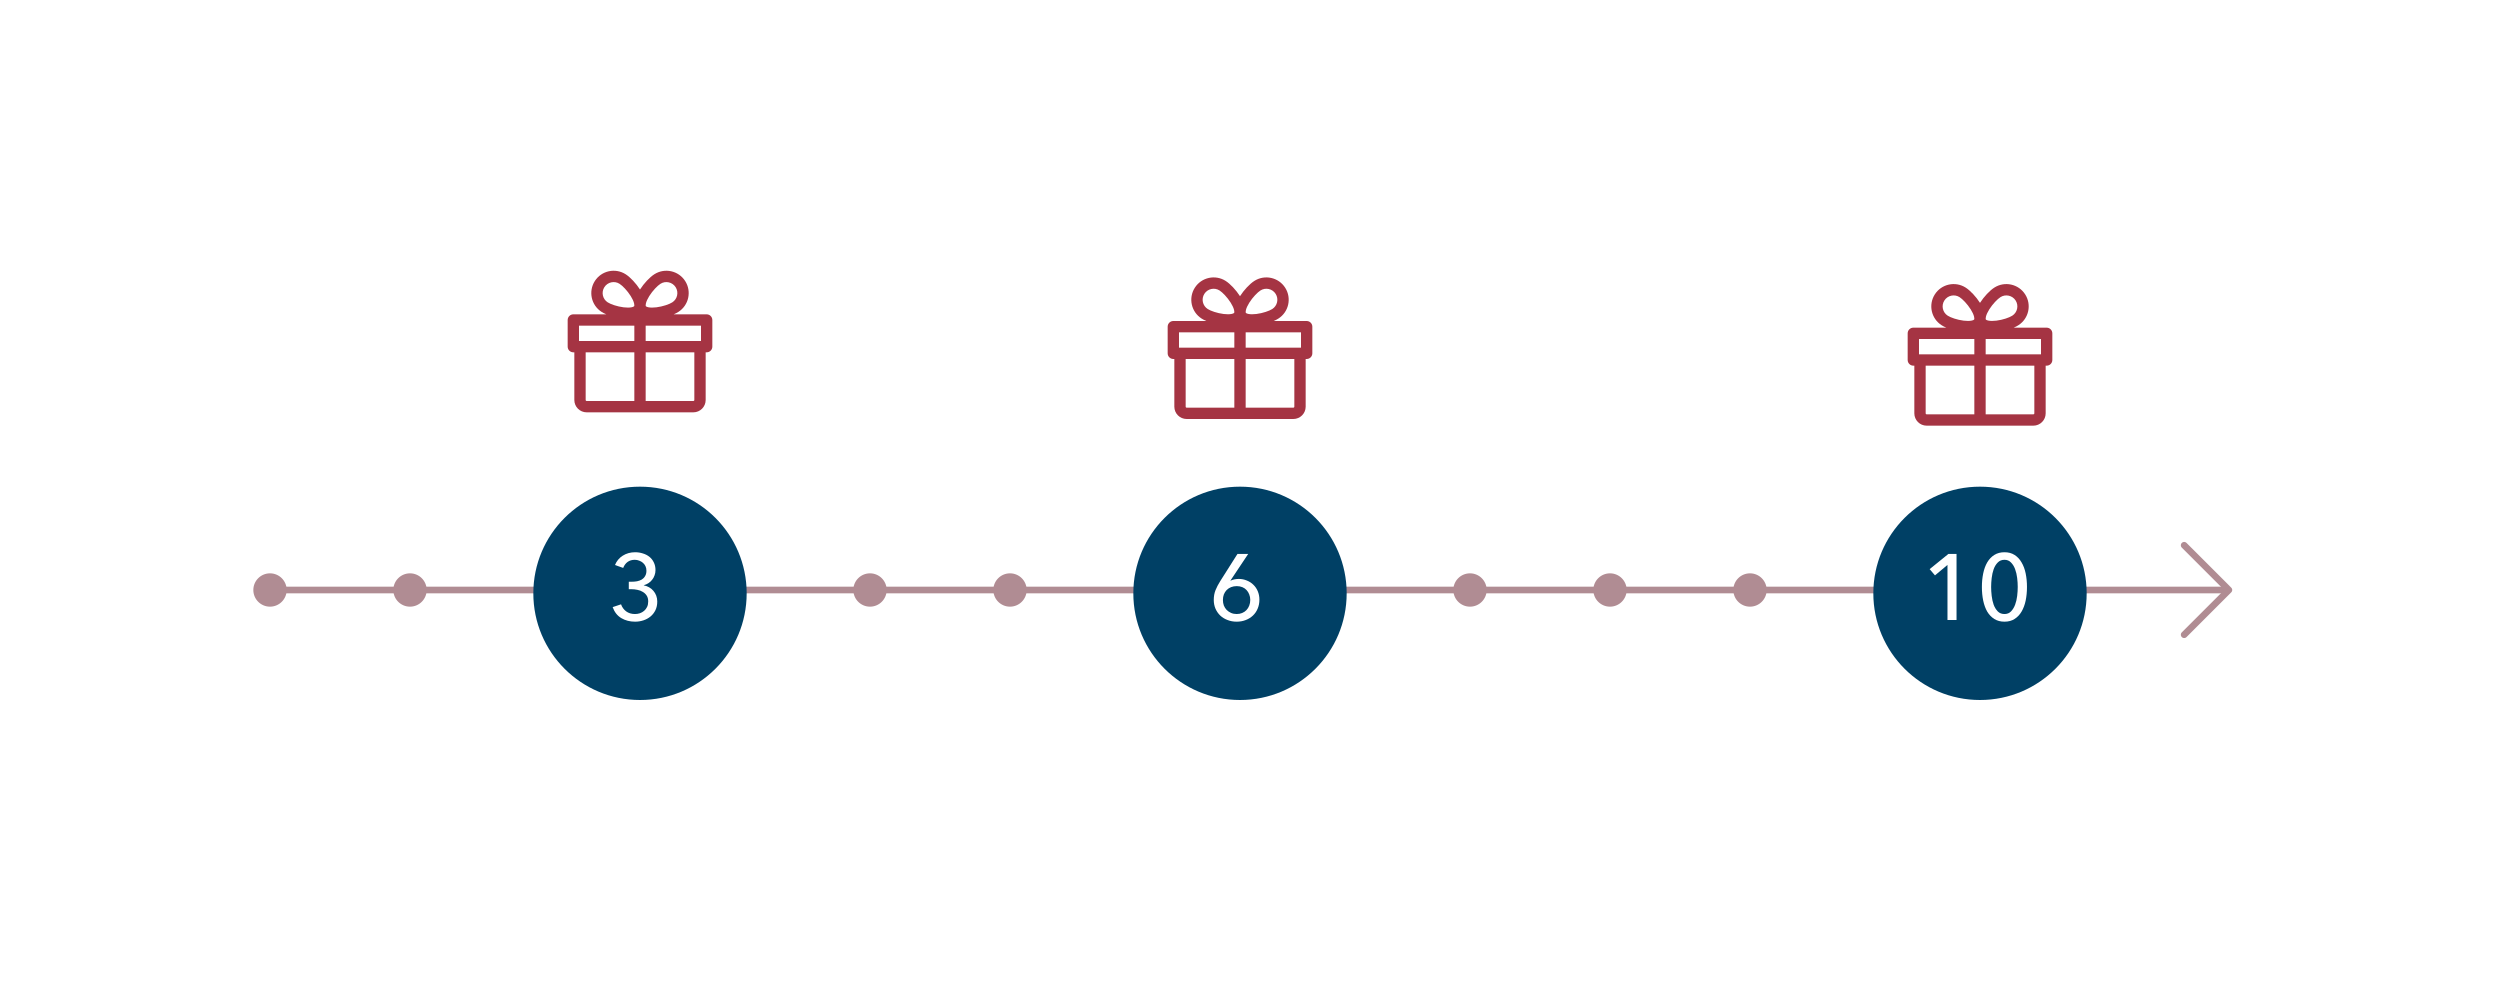 <svg width="375" height="151" viewBox="0 0 375 151" fill="none" xmlns="http://www.w3.org/2000/svg">
<g filter="url(#filter0_d)">
<rect x="19" y="26" width="337" height="91" rx="8" fill="white"/>
</g>
<path fill-rule="evenodd" clip-rule="evenodd" d="M302.346 45.076C301.856 44.308 300.836 44.081 300.068 44.571C299.622 44.855 298.905 45.59 298.39 46.41C298.137 46.814 297.965 47.188 297.891 47.49C297.86 47.614 297.85 47.706 297.85 47.773C297.85 47.775 297.85 47.778 297.85 47.78C297.85 47.877 297.872 47.918 297.876 47.924C297.883 47.934 297.956 48.031 298.275 48.094C298.58 48.154 298.992 48.156 299.465 48.097C300.426 47.978 301.395 47.639 301.841 47.354C302.609 46.865 302.835 45.845 302.346 45.076ZM291.946 49.15H287C286.53 49.15 286.15 49.531 286.15 50V54C286.15 54.469 286.53 54.85 287 54.85H287.15V62C287.15 63.022 287.978 63.85 289 63.85H297H305C306.022 63.85 306.85 63.022 306.85 62V54.85H307C307.469 54.85 307.85 54.469 307.85 54V50C307.85 49.531 307.469 49.15 307 49.15H302.053C302.318 49.037 302.555 48.915 302.754 48.788C304.315 47.794 304.774 45.723 303.78 44.163C302.786 42.602 300.715 42.143 299.154 43.137C298.455 43.583 297.603 44.491 297 45.429C296.397 44.491 295.544 43.583 294.846 43.137C293.285 42.143 291.214 42.602 290.22 44.163C289.226 45.723 289.685 47.794 291.246 48.788C291.444 48.915 291.682 49.037 291.946 49.15ZM296.15 47.773C296.15 47.775 296.15 47.778 296.15 47.78C296.149 47.877 296.128 47.918 296.124 47.924C296.117 47.934 296.044 48.031 295.725 48.094C295.42 48.154 295.008 48.156 294.535 48.097C293.574 47.978 292.605 47.639 292.159 47.354C291.39 46.865 291.164 45.845 291.654 45.076C292.144 44.308 293.164 44.081 293.932 44.571C294.378 44.855 295.095 45.59 295.61 46.41C295.863 46.814 296.035 47.188 296.109 47.49C296.14 47.614 296.15 47.706 296.15 47.773ZM288.85 54.85V62C288.85 62.083 288.917 62.15 289 62.15H296.15V54.85H288.85ZM296.15 53.15H288H287.85V50.85H296.15V53.15ZM297.85 54.85V62.15H305C305.083 62.15 305.15 62.083 305.15 62V54.85H297.85ZM306.15 53.15H306H297.85V50.85H306.15V53.15Z" fill="#A53443"/>
<path fill-rule="evenodd" clip-rule="evenodd" d="M191.346 44.076C190.856 43.308 189.836 43.081 189.068 43.571C188.622 43.855 187.905 44.59 187.39 45.41C187.137 45.814 186.965 46.188 186.891 46.49C186.86 46.614 186.85 46.706 186.85 46.773C186.85 46.775 186.85 46.778 186.85 46.78C186.85 46.877 186.872 46.918 186.876 46.924C186.883 46.934 186.956 47.031 187.275 47.094C187.58 47.154 187.992 47.156 188.465 47.097C189.426 46.978 190.395 46.639 190.841 46.354C191.609 45.865 191.835 44.845 191.346 44.076ZM180.946 48.15H176C175.53 48.15 175.15 48.531 175.15 49V53C175.15 53.469 175.53 53.85 176 53.85H176.15V61C176.15 62.022 176.978 62.85 178 62.85H186H194C195.022 62.85 195.85 62.022 195.85 61V53.85H196C196.469 53.85 196.85 53.469 196.85 53V49C196.85 48.531 196.469 48.15 196 48.15H191.053C191.318 48.037 191.555 47.915 191.754 47.788C193.315 46.794 193.774 44.723 192.78 43.163C191.786 41.602 189.715 41.143 188.154 42.137C187.455 42.583 186.603 43.491 186 44.429C185.397 43.491 184.544 42.583 183.846 42.137C182.285 41.143 180.214 41.602 179.22 43.163C178.226 44.723 178.685 46.794 180.246 47.788C180.444 47.915 180.682 48.037 180.946 48.15ZM185.15 46.773C185.15 46.775 185.15 46.778 185.15 46.78C185.149 46.877 185.128 46.918 185.124 46.924C185.117 46.934 185.044 47.031 184.725 47.094C184.42 47.154 184.008 47.156 183.535 47.097C182.574 46.978 181.605 46.639 181.159 46.354C180.39 45.865 180.164 44.845 180.654 44.076C181.144 43.308 182.164 43.081 182.932 43.571C183.378 43.855 184.095 44.59 184.61 45.41C184.863 45.814 185.035 46.188 185.109 46.49C185.14 46.614 185.15 46.706 185.15 46.773ZM177.85 53.85V61C177.85 61.083 177.917 61.15 178 61.15H185.15V53.85H177.85ZM185.15 52.15H177H176.85V49.85H185.15V52.15ZM186.85 53.85V61.15H194C194.083 61.15 194.15 61.083 194.15 61V53.85H186.85ZM195.15 52.15H195H186.85V49.85H195.15V52.15Z" fill="#A53443"/>
<path fill-rule="evenodd" clip-rule="evenodd" d="M101.346 43.076C100.856 42.308 99.836 42.081 99.068 42.571C98.621 42.855 97.905 43.59 97.39 44.41C97.137 44.814 96.965 45.188 96.891 45.49C96.86 45.614 96.85 45.706 96.85 45.773C96.85 45.775 96.85 45.778 96.85 45.78C96.85 45.877 96.872 45.918 96.876 45.924C96.883 45.934 96.956 46.031 97.275 46.094C97.58 46.154 97.992 46.156 98.465 46.097C99.426 45.978 100.395 45.639 100.841 45.354C101.609 44.865 101.835 43.845 101.346 43.076ZM90.947 47.15H86C85.531 47.15 85.15 47.531 85.15 48V52C85.15 52.469 85.531 52.85 86 52.85H86.15V60C86.15 61.022 86.978 61.85 88 61.85H96H104C105.022 61.85 105.85 61.022 105.85 60V52.85H106C106.469 52.85 106.85 52.469 106.85 52V48C106.85 47.531 106.469 47.15 106 47.15H101.053C101.318 47.037 101.555 46.915 101.754 46.788C103.315 45.794 103.774 43.723 102.78 42.163C101.786 40.602 99.715 40.143 98.154 41.137C97.456 41.583 96.603 42.491 96 43.429C95.397 42.491 94.544 41.583 93.846 41.137C92.285 40.143 90.214 40.602 89.22 42.163C88.226 43.723 88.685 45.794 90.246 46.788C90.444 46.915 90.682 47.037 90.947 47.15ZM95.15 45.773C95.15 45.775 95.15 45.778 95.15 45.78C95.149 45.877 95.128 45.918 95.124 45.924C95.117 45.934 95.044 46.031 94.725 46.094C94.42 46.154 94.008 46.156 93.535 46.097C92.573 45.978 91.605 45.639 91.159 45.354C90.391 44.865 90.164 43.845 90.654 43.076C91.144 42.308 92.164 42.081 92.932 42.571C93.378 42.855 94.095 43.59 94.61 44.41C94.863 44.814 95.035 45.188 95.109 45.49C95.14 45.614 95.15 45.706 95.15 45.773ZM87.85 52.85V60C87.85 60.083 87.917 60.15 88 60.15H95.15V52.85H87.85ZM95.15 51.15H87H86.85V48.85H95.15V51.15ZM96.85 52.85V60.15H104C104.083 60.15 104.15 60.083 104.15 60V52.85H96.85ZM105.15 51.15H105H96.85V48.85H105.15V51.15Z" fill="#A53443"/>
<line x1="40" y1="88.5" x2="334" y2="88.5" stroke="#B08C93"/>
<path d="M327.625 81.791L334.333 88.5L327.625 95.208" stroke="#B08C93" stroke-linecap="round" stroke-linejoin="round"/>
<circle cx="220.5" cy="88.5" r="2.5" fill="#B08C93"/>
<circle cx="241.5" cy="88.5" r="2.5" fill="#B08C93"/>
<circle cx="262.5" cy="88.5" r="2.5" fill="#B08C93"/>
<circle cx="40.5" cy="88.5" r="2.5" fill="#B08C93"/>
<circle cx="61.5" cy="88.5" r="2.5" fill="#B08C93"/>
<circle cx="130.5" cy="88.5" r="2.5" fill="#B08C93"/>
<circle cx="151.5" cy="88.5" r="2.5" fill="#B08C93"/>
<circle cx="96" cy="89" r="16" fill="#004065"/>
<path d="M94.319 87.26H94.753C95.033 87.26 95.304 87.237 95.565 87.19C95.836 87.134 96.074 87.045 96.279 86.924C96.484 86.793 96.648 86.621 96.769 86.406C96.9 86.191 96.965 85.925 96.965 85.608C96.965 85.356 96.918 85.132 96.825 84.936C96.732 84.731 96.601 84.558 96.433 84.418C96.274 84.278 96.088 84.171 95.873 84.096C95.668 84.012 95.448 83.97 95.215 83.97C94.795 83.97 94.436 84.077 94.137 84.292C93.848 84.507 93.628 84.805 93.479 85.188L92.247 84.754C92.49 84.157 92.877 83.69 93.409 83.354C93.95 83.009 94.571 82.836 95.271 82.836C95.682 82.836 96.069 82.897 96.433 83.018C96.806 83.13 97.133 83.298 97.413 83.522C97.693 83.746 97.912 84.026 98.071 84.362C98.239 84.698 98.323 85.085 98.323 85.524C98.323 85.804 98.276 86.065 98.183 86.308C98.099 86.551 97.978 86.77 97.819 86.966C97.67 87.162 97.488 87.33 97.273 87.47C97.058 87.61 96.825 87.713 96.573 87.778V87.806C96.862 87.862 97.128 87.96 97.371 88.1C97.623 88.24 97.838 88.417 98.015 88.632C98.192 88.837 98.332 89.075 98.435 89.346C98.538 89.617 98.589 89.911 98.589 90.228C98.589 90.723 98.496 91.161 98.309 91.544C98.122 91.917 97.875 92.23 97.567 92.482C97.259 92.734 96.904 92.925 96.503 93.056C96.102 93.187 95.691 93.252 95.271 93.252C94.487 93.252 93.796 93.075 93.199 92.72C92.602 92.365 92.168 91.815 91.897 91.068L93.157 90.648C93.306 91.077 93.558 91.427 93.913 91.698C94.277 91.969 94.72 92.104 95.243 92.104C95.495 92.104 95.738 92.067 95.971 91.992C96.214 91.908 96.428 91.787 96.615 91.628C96.802 91.469 96.951 91.273 97.063 91.04C97.175 90.807 97.231 90.531 97.231 90.214C97.231 89.869 97.156 89.579 97.007 89.346C96.858 89.113 96.662 88.926 96.419 88.786C96.186 88.637 95.92 88.534 95.621 88.478C95.322 88.413 95.028 88.38 94.739 88.38H94.319V87.26Z" fill="white"/>
<circle cx="186" cy="89" r="16" fill="#004065"/>
<path d="M184.571 87.078L184.585 87.106C184.725 87.022 184.912 86.957 185.145 86.91C185.378 86.863 185.602 86.84 185.817 86.84C186.246 86.84 186.648 86.919 187.021 87.078C187.404 87.227 187.735 87.442 188.015 87.722C188.295 87.993 188.514 88.319 188.673 88.702C188.832 89.085 188.911 89.5 188.911 89.948C188.911 90.443 188.822 90.895 188.645 91.306C188.477 91.707 188.239 92.053 187.931 92.342C187.623 92.631 187.259 92.855 186.839 93.014C186.428 93.173 185.98 93.252 185.495 93.252C185 93.252 184.543 93.168 184.123 93C183.703 92.841 183.339 92.617 183.031 92.328C182.732 92.039 182.494 91.693 182.317 91.292C182.149 90.891 182.065 90.457 182.065 89.99C182.065 89.449 182.154 88.959 182.331 88.52C182.508 88.081 182.742 87.633 183.031 87.176L185.621 83.088H187.231L184.571 87.078ZM183.437 90.004C183.437 90.293 183.484 90.569 183.577 90.83C183.68 91.082 183.82 91.301 183.997 91.488C184.184 91.675 184.403 91.824 184.655 91.936C184.907 92.048 185.187 92.104 185.495 92.104C185.803 92.104 186.078 92.053 186.321 91.95C186.573 91.847 186.788 91.703 186.965 91.516C187.152 91.32 187.292 91.096 187.385 90.844C187.488 90.583 187.539 90.298 187.539 89.99C187.539 89.691 187.488 89.416 187.385 89.164C187.292 88.912 187.156 88.693 186.979 88.506C186.811 88.319 186.601 88.175 186.349 88.072C186.097 87.969 185.817 87.918 185.509 87.918C185.201 87.918 184.916 87.969 184.655 88.072C184.403 88.175 184.184 88.319 183.997 88.506C183.82 88.693 183.68 88.912 183.577 89.164C183.484 89.416 183.437 89.696 183.437 90.004Z" fill="white"/>
<circle cx="297" cy="89" r="16" fill="#004065"/>
<path d="M293.48 93H292.122V84.74L290.246 86.308L289.448 85.37L292.262 83.088H293.48V93ZM300.672 82.836C301.26 82.836 301.764 82.971 302.184 83.242C302.613 83.513 302.963 83.886 303.234 84.362C303.514 84.829 303.719 85.379 303.85 86.014C303.981 86.649 304.046 87.325 304.046 88.044C304.046 88.772 303.981 89.453 303.85 90.088C303.719 90.713 303.514 91.264 303.234 91.74C302.963 92.207 302.613 92.575 302.184 92.846C301.764 93.117 301.26 93.252 300.672 93.252C300.084 93.252 299.575 93.117 299.146 92.846C298.717 92.575 298.362 92.207 298.082 91.74C297.811 91.264 297.611 90.713 297.48 90.088C297.349 89.453 297.284 88.772 297.284 88.044C297.284 87.325 297.349 86.649 297.48 86.014C297.611 85.379 297.811 84.829 298.082 84.362C298.362 83.886 298.717 83.513 299.146 83.242C299.575 82.971 300.084 82.836 300.672 82.836ZM300.672 83.97C300.261 83.97 299.925 84.105 299.664 84.376C299.403 84.637 299.197 84.973 299.048 85.384C298.908 85.785 298.81 86.224 298.754 86.7C298.698 87.176 298.67 87.624 298.67 88.044C298.67 88.464 298.698 88.912 298.754 89.388C298.81 89.864 298.908 90.303 299.048 90.704C299.197 91.105 299.403 91.441 299.664 91.712C299.925 91.973 300.261 92.104 300.672 92.104C301.073 92.104 301.4 91.973 301.652 91.712C301.913 91.441 302.119 91.105 302.268 90.704C302.417 90.303 302.52 89.864 302.576 89.388C302.632 88.912 302.66 88.464 302.66 88.044C302.66 87.624 302.632 87.176 302.576 86.7C302.52 86.224 302.417 85.785 302.268 85.384C302.119 84.973 301.913 84.637 301.652 84.376C301.4 84.105 301.073 83.97 300.672 83.97Z" fill="white"/>
<defs>
<filter id="filter0_d" x="-11" y="0" width="397" height="151" filterUnits="userSpaceOnUse" color-interpolation-filters="sRGB">
<feFlood flood-opacity="0" result="BackgroundImageFix"/>
<feColorMatrix in="SourceAlpha" type="matrix" values="0 0 0 0 0 0 0 0 0 0 0 0 0 0 0 0 0 0 127 0"/>
<feOffset dy="4"/>
<feGaussianBlur stdDeviation="15"/>
<feColorMatrix type="matrix" values="0 0 0 0 0 0 0 0 0 0 0 0 0 0 0 0 0 0 0.15 0"/>
<feBlend mode="normal" in2="BackgroundImageFix" result="effect1_dropShadow"/>
<feBlend mode="normal" in="SourceGraphic" in2="effect1_dropShadow" result="shape"/>
</filter>
</defs>
</svg>
